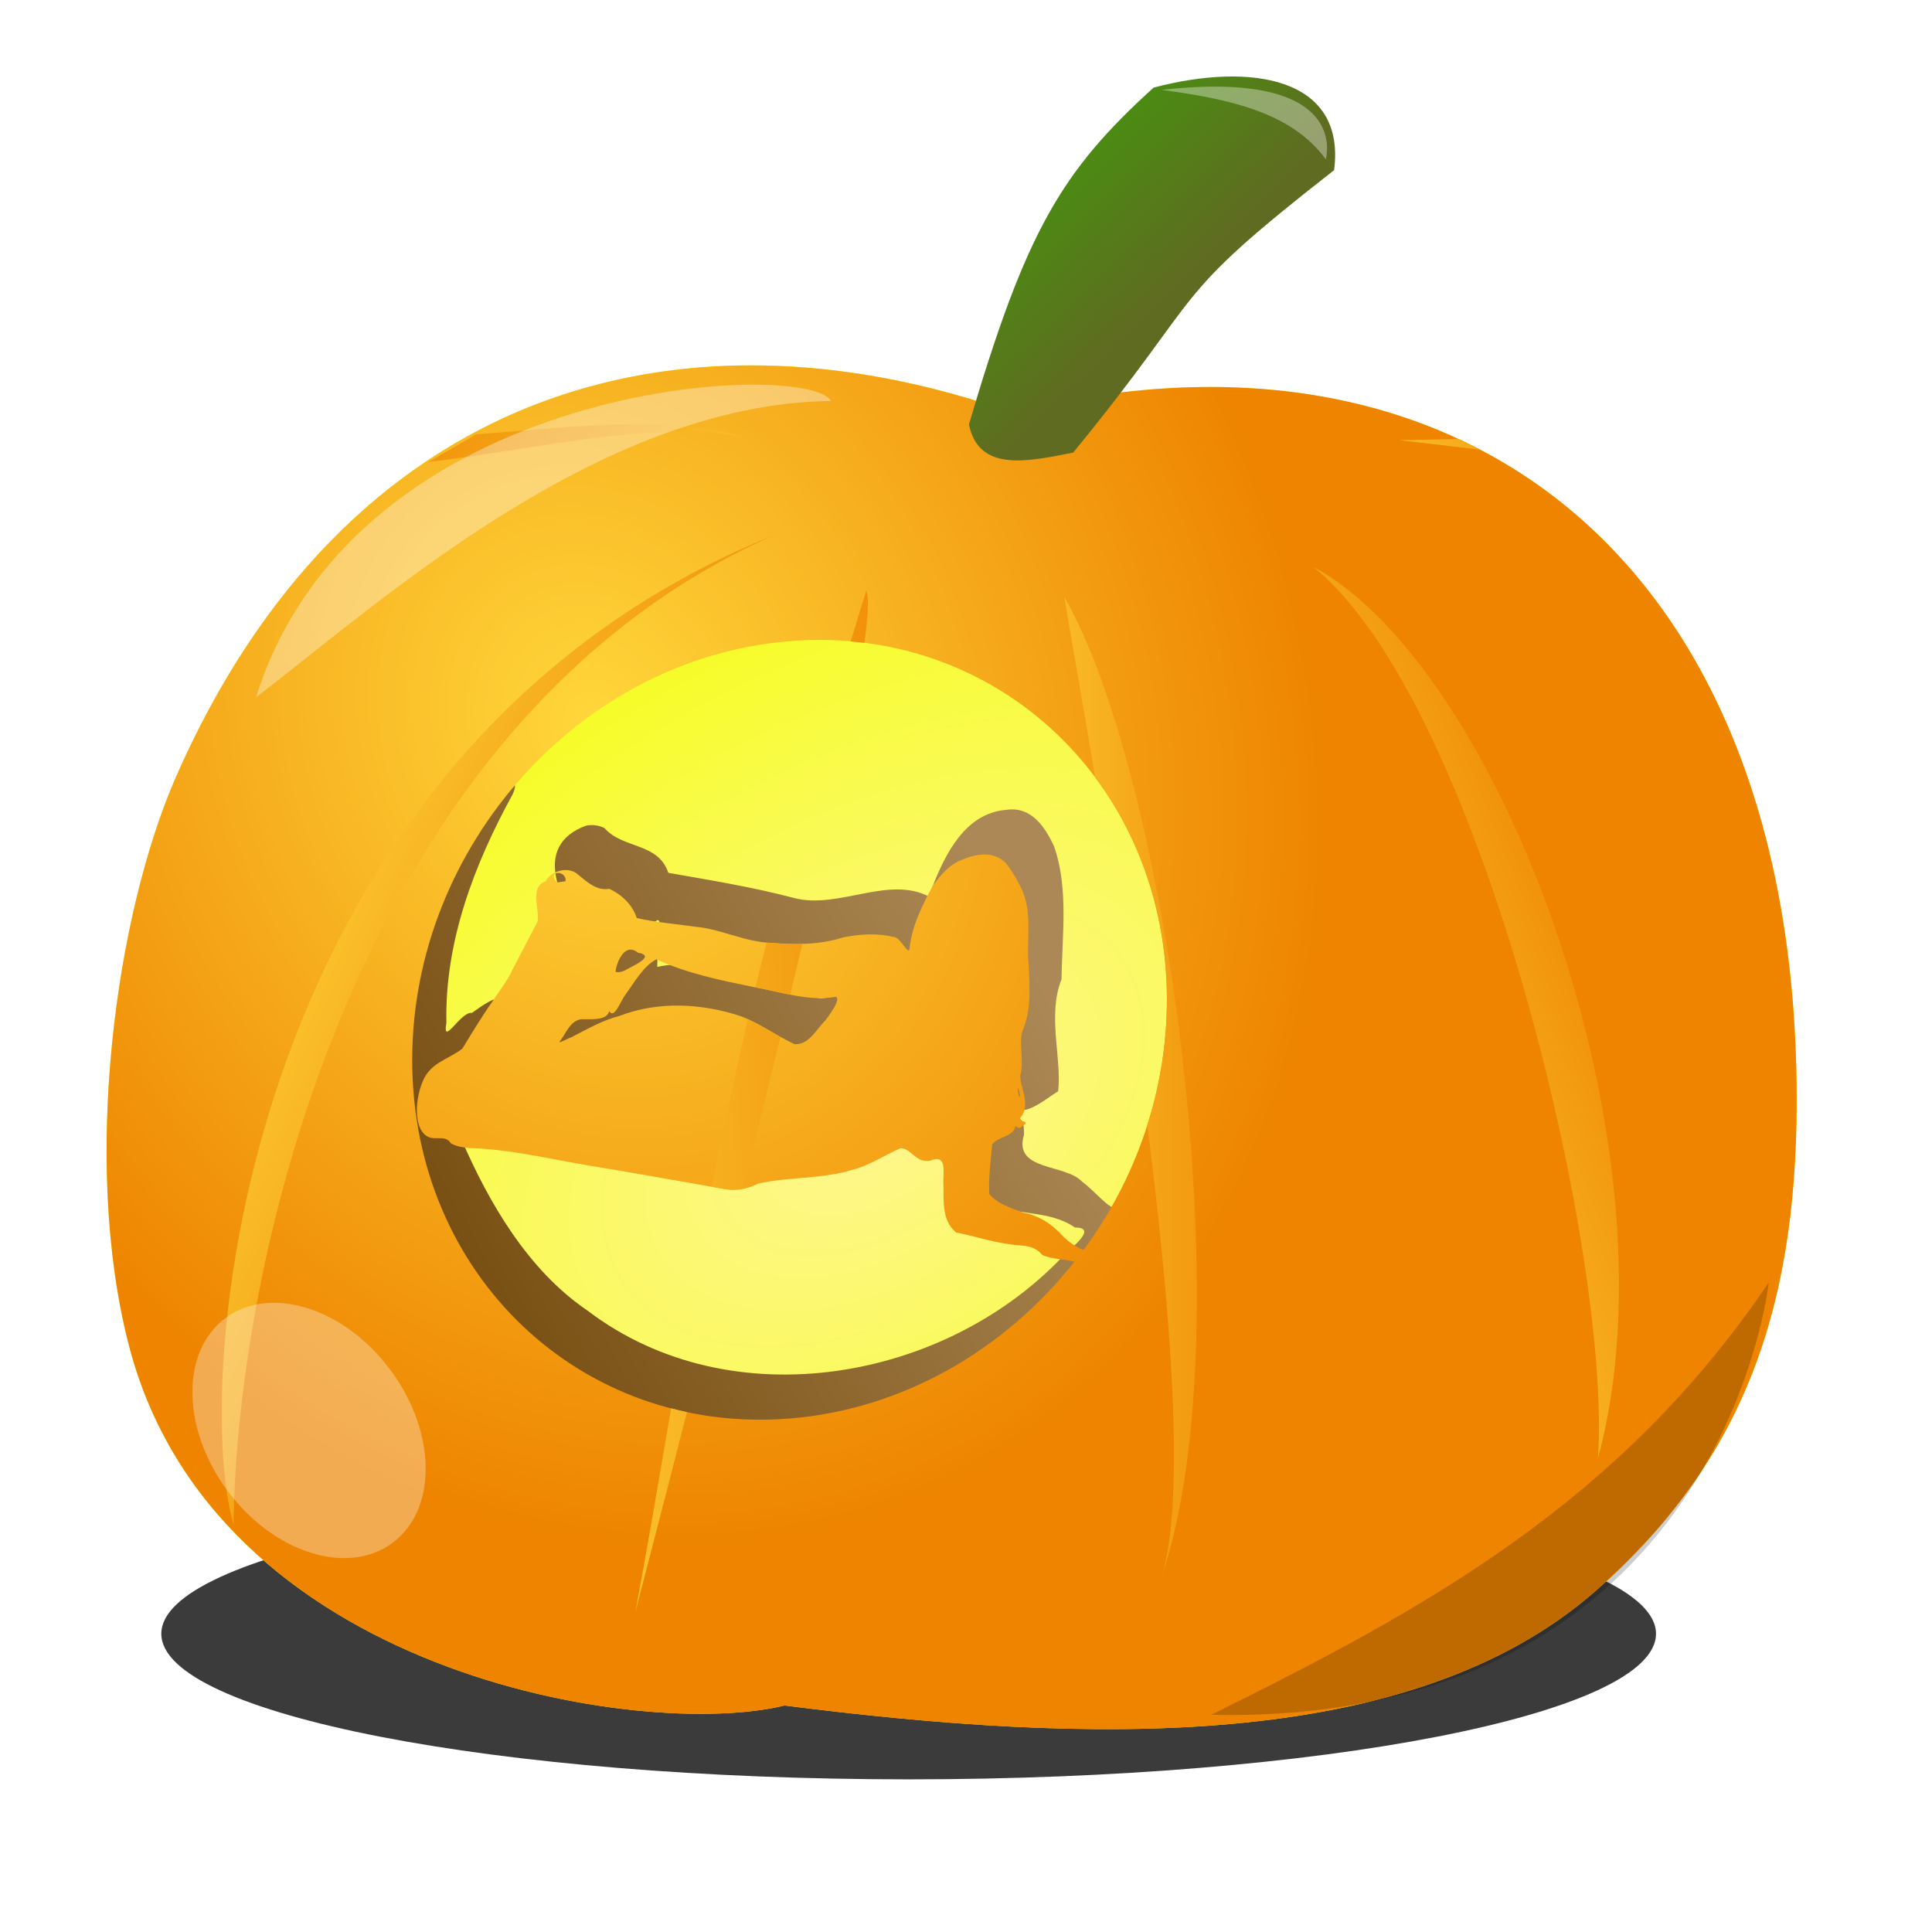 <?xml version="1.0" encoding="UTF-8"?>
<svg version="1.1" viewBox="0 0 256 256" xmlns="http://www.w3.org/2000/svg" xmlns:xlink="http://www.w3.org/1999/xlink">
<defs>
<linearGradient id="a">
<stop stop-color="#ffd73b" offset="0"/>
<stop stop-color="#ee8400" offset="1"/>
</linearGradient>
<filter id="p" x="-.047" y="-.299" width="1.094" height="1.598" color-interpolation-filters="sRGB">
<feGaussianBlur stdDeviation="0.677"/>
</filter>
<filter id="o" x="-.292" y="-.294" width="1.583" height="1.589" color-interpolation-filters="sRGB">
<feGaussianBlur stdDeviation="3.755"/>
</filter>
<filter id="n" x="-.13" y="-.168" width="1.26" height="1.335" color-interpolation-filters="sRGB">
<feGaussianBlur stdDeviation="3.999"/>
</filter>
<filter id="m" x="-.079" y="-.145" width="1.158" height="1.291" color-interpolation-filters="sRGB">
<feGaussianBlur stdDeviation="0.392"/>
</filter>
<filter id="l" x="-.126" y="-.288" width="1.253" height="1.575" color-interpolation-filters="sRGB">
<feGaussianBlur stdDeviation="1.154"/>
</filter>
<linearGradient id="k" x1="183.12" x2="192.25" y1="72.875" y2="55.5" gradientTransform="translate(417.93 381.6)" gradientUnits="userSpaceOnUse" xlink:href="#a"/>
<linearGradient id="j" x1="29.023" x2="37.241" y1="24.615" y2="21.311" gradientTransform="matrix(6.4 0 0 6.4 381.12 346.07)" gradientUnits="userSpaceOnUse" xlink:href="#a"/>
<linearGradient id="i" x1="22.384" x2="15.644" y1="1023.9" y2="1017.5" gradientTransform="matrix(6.4 0 0 6.4 374.37 -6087.7)" gradientUnits="userSpaceOnUse" xlink:href="#a"/>
<linearGradient id="h" x1="147.5" x2="119" y1="843.86" y2="814.86" gradientTransform="translate(417.93 -414.76)" gradientUnits="userSpaceOnUse">
<stop stop-color="#5f6b21" offset="0"/>
<stop stop-color="#39a905" offset="1"/>
</linearGradient>
<linearGradient id="g" x1="24.367" x2="31.867" y1="29.051" y2="29.106" gradientTransform="matrix(6.4 0 0 6.4 381.12 37.807)" gradientUnits="userSpaceOnUse" xlink:href="#a"/>
<linearGradient id="f" x1="8.969" x2="17.828" y1="25.848" y2="29.798" gradientTransform="matrix(6.4 0 0 6.4 381.12 346.07)" gradientUnits="userSpaceOnUse" xlink:href="#a"/>
<linearGradient id="e" x1="14.27" x2="25.219" y1="26.721" y2="26.058" gradientTransform="matrix(6.4 0 0 6.4 381.12 37.807)" gradientUnits="userSpaceOnUse" xlink:href="#a"/>
<radialGradient id="c" cx="27.844" cy="1021.1" r="17.592" gradientTransform="matrix(2.745 4.387 -6.87 4.299 7467.6 -3975.9)" gradientUnits="userSpaceOnUse">
<stop stop-color="#fff690" offset="0"/>
<stop stop-color="#f2ff00" offset="1"/>
</radialGradient>
<radialGradient id="b" cx="17.36" cy="1023.9" r="17.592" gradientTransform="matrix(2.564 5.792 -4.92 2.178 5485.2 -2155.1)" gradientUnits="userSpaceOnUse" xlink:href="#a"/>
<linearGradient id="d" x1="467.29" x2="554.62" y1="262.8" y2="215.07" gradientTransform="translate(0 308.27)" gradientUnits="userSpaceOnUse">
<stop stop-color="#704608" offset="0"/>
<stop stop-color="#ab8855" offset="1"/>
</linearGradient>
</defs>
<g transform="translate(0 -796.36)">
<g transform="translate(-413.38 408.96)">
<path transform="matrix(5.745 0 0 7.092 397.59 325.5)" d="m40.943 39.253c0 1.502-7.717 2.72-17.237 2.72-9.52 0-17.237-1.218-17.237-2.72s7.717-2.72 17.237-2.72c9.52 0 17.237 1.218 17.237 2.72z" fill-opacity=".769" fill-rule="evenodd" filter="url(#p)"/>
<path d="m436.73 490.28c-7.991 18.169-12.564 50.957-6.3 75.301 11.277 43.828 68.201 52.401 86.901 47.801 39.716 5.045 82.802 6.5 107.5-15.2 20.399-17.922 26.941-38.985 26.6-67.101-0.856-70.686-45.6-103.6-103.9-89.002-45.201-15.9-88.636-2.196-110.8 48.201z" color="#000000" fill="url(#c)"/>
<path d="m479.5 492.46c-16.427 19.716-17.255 52.147 1.594 70.562 16.24 16.881 44.802 17.531 63.219 3.719 7.009-4.941 13.732-11.945 17.156-19.312-0.952 0.496-3.018-2.247-4.656-3.406-2.294-2.495-9.208-1.387-7.75-6.25 0.121-3.297-1.567-2.267-2.875-0.719-3.856 1.099-3.066 7.049-2.031 9.719 3.742 1.748 8.315 0.917 11.656 3.281 3.046-0.024-0.404 2.658-1.125 3.312-15.673 17.033-44.381 22.233-63.469 7.688-7.905-5.362-13.058-14.304-16.688-22.656-1.416-1.713-5.033-0.16-4.875-3.188-0.916-4.295 2.798-6.582 5.844-8.344 2.051-3.558 7.512-10.391 0.406-5.25-1.446-0.262-3.974 4.635-3.375 1.312-0.236-10.782 3.718-21.055 8.785-30.294 1.038-2.398-0.798-0.704-1.816-0.175zm67.219 2.25c-5.447 0.427-8.096 5.855-9.844 10.344 2.538-2.522 8.736-5.723 10.375-0.562 2.489 5.066 1.093 11.224 1.344 16.75-1.318 3.8-0.803 8.169-1.188 11.562 0.603 3.617 4.095 0.49 6.188-0.812 0.496-4.377-1.459-10.064 0.438-14.812 0.082-5.785 0.957-12.06-0.969-17.594-1.192-2.608-3.034-5.378-6.344-4.875zm-55.688 2.094c-3.502 1.291-4.752 3.806-3.844 7.406 0.74 2.561 2.57-1.27 4.719 1.625 2.686-0.023 4.418 2.288 5.625 4.188 8.99 0.452 17.995 5.322 27.281 2.75 2.876-0.816 6.76-1.259 8.625 1.5 2.783-0.539 1.518-5.716 3.719-7.688-5.632-3.603-12.469 1.451-18.656-0.219-5.426-1.436-11.232-2.372-16.562-3.312-1.37-4.071-6.014-3.127-8.469-5.938-0.748-0.366-1.61-0.475-2.438-0.312zm9.438 12.5c1.179 0.282-1.978 1.75 0 0zm-3.875 2.969c-2.97 0.558-3.642 6.526 0 4.625-1.137 2.656-2.476 2.426-3.5 4.281-3.172-0.345-6.706 1.801-6.594 5.312 5.47-0.771 10.161-5.348 16.062-4.844 6.246-0.774 11.291 3.13 16.625 5.094 3.809-1.252 6.294-5.621 6.656-9.5-1.655 2.177-3.856 3.537-6.031 1.219-6.476-0.296-12.92-4.401-19.344-2.938 0.04-1.748 0.164-1.321-1.625-2.656-0.746-0.2-1.406-0.816-2.25-0.594z" fill="url(#d)"/>
<path transform="translate(0 308.27)" d="m511.25 127.56c-31.082 0.596-58.426 17.852-74.531 54.469-7.991 18.169-12.545 50.937-6.281 75.281 11.277 43.828 68.206 52.412 86.906 47.812 39.716 5.045 82.8 6.482 107.5-15.219 20.399-17.922 26.934-38.978 26.594-67.094-0.856-70.686-45.605-103.6-103.91-89-11.3-3.975-22.475-6.086-33.25-6.25-1.01-0.015-2.029-0.019-3.031 0zm9.344 36.375c0.855-0.027 1.691-0.021 2.531 0 25.213 0.62 44.875 20.991 44.875 47.656 0 12.218-4.13 23.775-11.031 33.156-1.27-0.447-2.332-1.34-3.25-2.344-1.304-1.305-2.922-2.258-4.75-2.594-1.567-0.594-3.454-1.158-4.5-2.469-0.132-2.19 0.204-4.38 0.375-6.562 0.774-1.093 2.797-0.955 3.094-2.438 0.521 0.362 0.639 0.305 1.062-0.125 1.103-0.664-1.206-0.252-0.188-1.281 1.012-1.719-0.17-3.528-0.25-5.25 0.573-1.95-0.212-3.954 0.281-5.906 1.22-2.741 0.96-5.808 0.844-8.719-0.347-3.449 0.603-7.164-1.062-10.375-0.451-1.042-1.891-3.313-2.25-3.438-1.554-1.371-3.85-0.942-5.594-0.156-1.675 0.617-2.751 2.01-3.781 3.375-1.437 2.643-2.829 5.461-3.125 8.5-0.304 0.565-1.194-1.707-2.125-1.688-2.171-0.53-4.478-0.374-6.656 0.062-3.085 0.999-6.368 0.979-9.562 0.719-3.435-0.107-6.539-1.799-9.938-2.125-2.627-0.364-5.25-0.577-7.844-1.156-0.546-1.753-2.005-3.137-3.656-3.875-1.727 0.313-3.02-1.014-4.375-2.094-1.333-0.856-3.333-0.237-4.031 1.094-2.151 0.732-0.826 3.6-1.062 5.312-1.129 2.112-2.216 4.279-3.344 6.406-0.665 1.498-1.896 3.007-2.656 4.219-1.421 2.004-2.692 4.122-3.969 6.219-1.421 1.16-3.389 1.653-4.562 3.156-1.394 1.644-2.26 6.516-0.469 8.219 1.175 1.119 2.638-0.152 3.5 1.188 0.697 0.415 1.521 0.53 2.312 0.625 5.253 0.12 10.405 1.375 15.562 2.25 6.038 0.993 12.034 2.076 18.062 3.125 1.607 0.337 3.348 0.12 4.75-0.656 4.143-0.922 8.475-0.579 12.562-1.844 2.263-0.58 4.205-1.929 6.312-2.844 1.349-0.093 2.049 2.018 3.938 1.656 2.083-0.901 1.793 1.119 1.75 2.562 0.108 2.348-0.361 5.267 1.688 6.938 2.284 0.46 4.545 1.196 6.875 1.531 1.685 0.31 3.341-0.023 4.531 1.438 1.328 0.62 2.856 0.531 4.281 0.906-9.167 11.607-22.671 19.575-37.75 20.781-27.614 2.209-50-19.057-50-47.5s22.386-53.291 50-55.5c0.863-0.069 1.738-0.129 2.594-0.156zm-33.34 30.87c0.49-0.045 1.143 0.295 1.062 1.094l-1.125 0.156c-0.73-0.762-0.427-1.205 0.062-1.25zm9.719 10.156c0.284 0.01 0.603 0.125 0.938 0.406 2.539 0.44-0.834 1.798-1.781 2.375-0.374 0.152-0.784 0.284-1.188 0.156 0.062-0.874 0.799-2.981 2.031-2.938zm3.375 1.281c4.102 1.892 8.54 2.784 12.938 3.688 3.572 0.603 7.187 1.938 10.844 1.281 0.745 0.333-0.893 2.44-1.375 3.125-1.203 1.16-2.176 3.272-4.094 3.156-2.403-1.124-4.57-2.739-7.062-3.688-5.169-1.736-10.98-2.048-16.125-0.062-2.288 0.587-4.327 1.769-6.406 2.844-0.225 0.027-1.637 0.824-1.562 0.594 0.883-1.068 1.348-2.756 2.875-3 1.179-0.034 3.415 0.25 3.719-1.062 0.691 1.061 1.399-1.14 2.125-2.156 1.212-1.648 2.376-3.792 4.125-4.719zm47.938 17.094c0.042 0.035 0.106 0.235 0.219 0.688l0.062 0.375c-0.259 0.14-0.408-1.168-0.281-1.062z" color="#000000" fill="url(#b)"/>
<path transform="translate(0 308.27)" d="m528.16 157.41c-0.726 2.31-1.379 4.489-2.062 6.719 0.607 0.053 1.213 0.111 1.812 0.188 0.507-3.67 0.636-6.134 0.25-6.906zm-13.219 46.625c-0.5 2.002-1.004 4-1.469 5.938 1.538 0.27 3.072 0.662 4.625 0.969 0.534-2.256 1.081-4.516 1.594-6.719-1.386 0.039-2.78-0.044-4.156-0.156-0.199-6e-3 -0.397-0.015-0.594-0.031zm-2.469 10.156c-1.822 7.813-3.387 15.169-4.781 22.188 0.459 0.08 0.916 0.17 1.375 0.25 0.914 0.191 1.868 0.199 2.781 0.031 1.66-6.706 3.319-13.372 4.938-20.125-1.424-0.8-2.824-1.672-4.312-2.344zm-10.16 51.55c-1.54 8.924-3.032 17.777-4.75 27.031 0 0 2.92-11.185 6.844-26.531-0.706-0.148-1.401-0.32-2.094-0.5z" color="#000000" fill="url(#e)"/>
<path d="m515.85 458.34c-70.245 28.458-77.248 111.47-71.522 131.07 0.373-34.774 16.1-106.43 71.522-131.07z" color="#000000" fill="url(#f)"/>
<path transform="translate(0 308.27)" d="m554.41 158.25c0.514 3.247 2.126 12.197 4.094 23.906 5.976 8.011 9.5 18.151 9.5 29.438 0 5.727-0.919 11.313-2.594 16.594 3.154 24.866 5.006 49.163 2 59.594 10.916-33.076 0.51-106.2-13-129.53z" color="#000000" fill="url(#g)"/>
<path d="m541.77 443.63c7.545-25.606 12.221-33.501 24.47-44.624 13.04-3.427 25.494-1.287 23.917 10.941-22.558 17.618-16.346 15.167-34.573 37.421-6.273 1.268-12.547 2.536-13.814-3.738z" color="#000000" fill="url(#h)"/>
<path d="m512.76 445.61c-10.54-3.544-24.159-1.497-36.26-0.666l-6.321 3.66c11.868-1.283 32.481-6.133 42.58-2.994z" color="#000000" fill="url(#i)"/>
<path d="m587.38 462.5c21.981 17.712 39.521 90.721 37.746 118.13 11.108-41.271-13.074-104.92-37.746-118.13z" color="#000000" fill="url(#j)"/>
<path transform="matrix(6.4 0 0 6.4 377.12 344.57)" d="m10.967 21.128c2.55-1.947 7.086-6.078 11.903-6.134-0.459-0.856-9.82-0.503-11.903 6.134z" color="#000000" fill="#fff" fill-opacity=".348" filter="url(#m)"/>
<path transform="matrix(.803 -.596 .659 .887 306.43 435.38)" d="m47.73 182.64c0 9.275-6.015 16.794-13.435 16.794-7.42 0-13.435-7.519-13.435-16.794 0-9.275 6.015-16.794 13.435-16.794 7.42 0 13.435 7.519 13.435 16.794z" fill="#fff" fill-opacity=".317" filter="url(#o)"/>
<path d="m573.85 614.62c28.242-13.948 54.147-28.049 73.893-57.276 0 0-6.187 58.69-73.893 57.276z" fill-opacity=".196" filter="url(#n)"/>
<path d="m606.62 445.57-7.812 0.156 10.656 1.25c-0.937-0.489-1.882-0.96-2.844-1.406z" fill="url(#k)"/>
<path d="m567.31 399.31c8.784 1.187 17.138 2.898 21.744 9.192 0 0 3.535-12.021-21.744-9.192z" fill="#fff" fill-opacity=".357" filter="url(#l)"/>
</g>
</g>
</svg>
